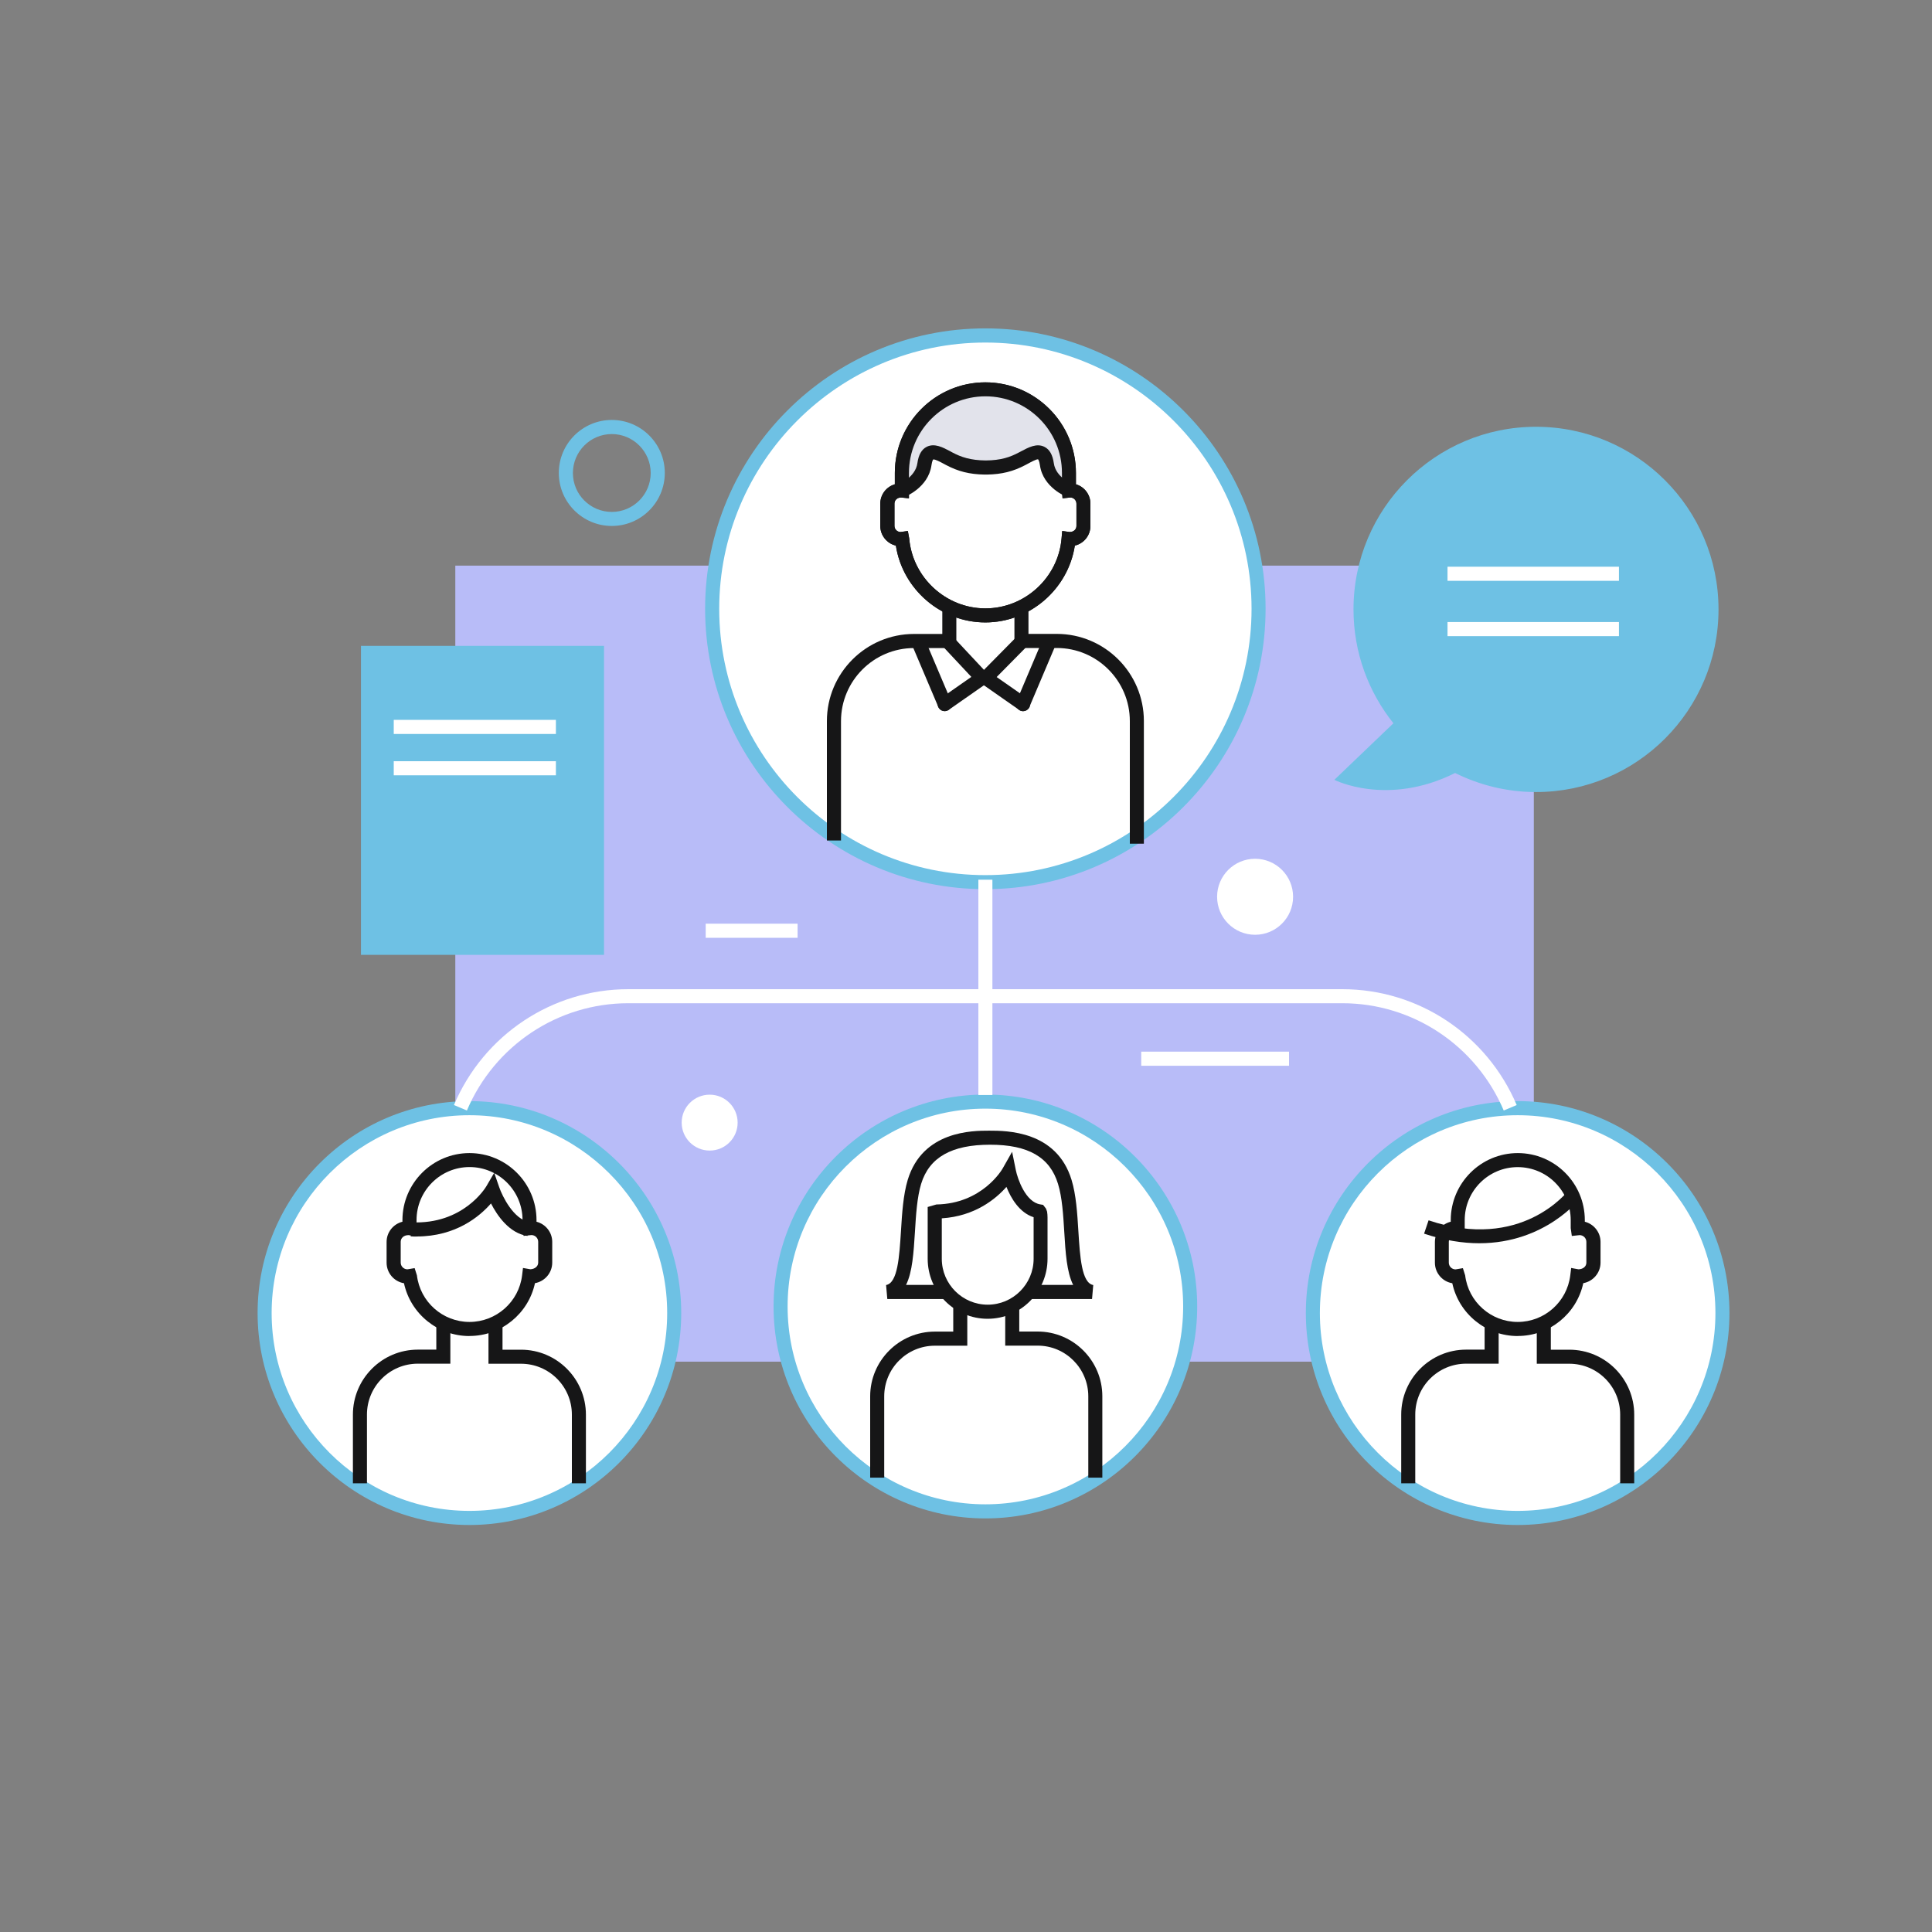 <svg xmlns="http://www.w3.org/2000/svg" id="Layer_1" data-name="Layer 1" viewBox="0 0 300 300"><rect x="0" y="0" width="300" height="300" fill="#808080" stroke="none"/><defs><style>      .cls-1 {        fill: #6ec1e4;      }      .cls-1, .cls-2, .cls-3, .cls-4, .cls-5 {        stroke-width: 0px;      }      .cls-2 {        fill: #161617;      }      .cls-3 {        fill: #b8bcf8;      }      .cls-4 {        fill: #fff;      }      .cls-5 {        fill: #e2e3eb;      }    </style></defs><rect class="cls-3" x="70.7" y="87.83" width="167.47" height="123.61"></rect><g><path class="cls-4" d="M41.09,203.89c0-17.57,14.24-31.81,31.8-31.81s31.8,14.24,31.8,31.81-14.24,31.81-31.8,31.81-31.8-14.24-31.8-31.81Z"></path><path class="cls-1" d="M72.89,236.8c-18.13,0-32.89-14.76-32.89-32.91s14.76-32.91,32.89-32.91,32.89,14.76,32.89,32.91-14.75,32.91-32.89,32.91ZM72.89,173.17c-16.93,0-30.71,13.78-30.71,30.72s13.77,30.72,30.71,30.72,30.71-13.78,30.71-30.72-13.77-30.72-30.71-30.72Z"></path><g><path class="cls-4" d="M82.52,190.71c-.1,0-.2,0-.29.02v-1.25c0-5.15-4.17-9.33-9.32-9.33s-9.32,4.18-9.32,9.33v1.26c-.1-.01-.21-.02-.32-.02-1.19,0-2.15.96-2.15,2.14v3.22c0,1.18.96,2.14,2.15,2.14.13,0,.26-.01.39-.04.56,4.61,4.49,8.19,9.25,8.19s8.69-3.57,9.25-8.19c.12.02.24.03.36.03,1.18,0,2.14-.96,2.14-2.14v-3.22c0-1.18-.96-2.14-2.14-2.14Z"></path><path class="cls-2" d="M72.9,207.46c-4.93,0-9.15-3.46-10.17-8.2-1.53-.25-2.7-1.59-2.7-3.19v-3.22c0-1.52,1.05-2.79,2.46-3.14v-.24c0-5.74,4.67-10.42,10.41-10.42s10.41,4.67,10.41,10.42v.24c1.4.36,2.44,1.63,2.44,3.13v3.22c0,1.59-1.16,2.92-2.68,3.19-1.02,4.74-5.24,8.2-10.17,8.2ZM64.39,196.93l.35,1.11c.5,4.12,4.01,7.23,8.16,7.23s7.67-3.11,8.17-7.23l.14-1.15,1.14.2c.71-.03,1.22-.46,1.22-1.04v-3.22c0-.58-.47-1.05-1.05-1.05l-1.21.13-.17-1.21v-1.25c0-4.54-3.69-8.23-8.23-8.23s-8.23,3.69-8.23,8.23v2.52l-1.25-.18c-.74,0-1.21.46-1.21,1.04v3.22c0,.58.47,1.05,1.05,1.05l1.13-.19Z"></path><path class="cls-2" d="M90.98,230.33h-2.18v-10.67c0-4.36-3.54-7.9-7.9-7.9h-5.05v-6.23h2.18v4.05h2.87c5.56,0,10.08,4.53,10.08,10.09v10.67Z"></path><path class="cls-2" d="M56.98,230.33h-2.18v-10.67c0-5.56,4.52-10.09,10.08-10.09h2.87v-4.05h2.18v6.23h-5.05c-4.36,0-7.9,3.54-7.9,7.9v10.67Z"></path><path class="cls-2" d="M64.7,192.01c-.31,0-.62,0-.93-.03l.11-2.18c8.04.38,11.52-5.38,11.66-5.63l1.2-2.06.78,2.25c.47,1.37,2.24,5.02,4.71,5.4l-.33,2.16c-2.83-.43-4.69-3.16-5.66-5.05-1.74,2-5.44,5.13-11.54,5.13Z"></path></g></g><path class="cls-4" d="M110.59,94.54c0-23.44,18.99-42.45,42.42-42.45s42.42,19,42.42,42.45-18.99,42.44-42.42,42.44-42.42-19-42.42-42.44Z"></path><path class="cls-1" d="M153.01,138.07c-23.99,0-43.52-19.53-43.52-43.54s19.52-43.54,43.52-43.54,43.51,19.53,43.51,43.54-19.52,43.54-43.51,43.54ZM153.01,53.19c-22.79,0-41.33,18.55-41.33,41.35s18.54,41.35,41.33,41.35,41.33-18.55,41.33-41.35-18.54-41.35-41.33-41.35Z"></path><g><g><path class="cls-4" d="M121.21,202.87c0-17.57,14.24-31.81,31.8-31.81s31.8,14.24,31.8,31.81-14.24,31.82-31.8,31.82-31.8-14.24-31.8-31.82Z"></path><path class="cls-1" d="M153.01,235.78c-18.14,0-32.89-14.76-32.89-32.91s14.76-32.91,32.89-32.91,32.89,14.76,32.89,32.91-14.75,32.91-32.89,32.91ZM153.01,172.15c-16.93,0-30.71,13.78-30.71,30.72s13.77,30.72,30.71,30.72,30.71-13.78,30.71-30.72-13.77-30.72-30.71-30.72Z"></path></g><g><path class="cls-2" d="M171.17,229.45h-2.18v-12.63c0-4.34-3.53-7.87-7.86-7.87h-5.04v-6.21h2.18v4.02h2.85c5.54,0,10.05,4.51,10.05,10.05v12.63Z"></path><path class="cls-2" d="M137.3,229.45h-2.18v-12.63c0-5.54,4.51-10.05,10.05-10.05h2.85v-4.02h2.18v6.21h-5.04c-4.34,0-7.86,3.53-7.86,7.87v12.63Z"></path><path class="cls-4" d="M145.15,188.22v7.24c0,4.54,3.68,8.22,8.22,8.22h0c4.54,0,8.22-3.68,8.22-8.22v-6.41c0-.33-.02-.45-.06-.77l-.13-.17c-3.59-.56-4.71-6.17-4.71-6.17,0,0-3.39,6.06-11.26,6.19l-.27.09Z"></path><path class="cls-2" d="M169.56,201.71h-9.49v-2.19h6.57c-1-1.98-1.19-5.04-1.38-8.21-.16-2.65-.33-5.39-.97-7.47-1.26-4.15-4.62-6.09-10.55-6.09s-9.44,1.93-10.71,6.09c-.63,2.08-.8,4.82-.96,7.47-.2,3.17-.39,6.23-1.38,8.21h6.34v2.19h-9.25l-.19-2.17c1.81-.32,2.06-4.41,2.31-8.36.17-2.77.35-5.64,1.05-7.97,2.32-7.64,10.09-7.64,12.64-7.64,2.7,0,10.47,0,12.8,7.64.71,2.32.89,5.19,1.06,7.97.25,3.95.5,8.04,2.31,8.36l-.19,2.17Z"></path><path class="cls-2" d="M153.36,204.78c-5.13,0-9.31-4.18-9.31-9.32v-8.04l1.35-.39c7.11-.12,10.2-5.41,10.32-5.64l1.44-2.54.58,2.86c.28,1.35,1.5,4.95,3.81,5.31l.42.07.45.58.17.47c.05.4.07.55.07.91v6.41c0,5.14-4.18,9.32-9.31,9.32ZM146.24,189.19v6.27c0,3.93,3.2,7.13,7.13,7.13s7.13-3.2,7.13-7.13v-6.45c-2.23-.72-3.53-2.98-4.22-4.71-1.66,1.88-4.9,4.55-10.03,4.88Z"></path></g></g><g><path class="cls-4" d="M166.19,76.15c-.07,0-.15,0-.21.01v-2.74c0-7.17-5.81-12.98-12.97-12.98s-12.97,5.81-12.97,12.98v2.74c-.07,0-.14-.01-.21-.01-1.13,0-2.05.92-2.05,2.05v3.46c0,1.13.92,2.04,2.05,2.04.09,0,.17,0,.26-.02.57,6.65,6.13,11.87,12.92,11.87s12.36-5.22,12.92-11.87c.09.01.17.02.26.02,1.13,0,2.04-.92,2.04-2.04v-3.46c0-1.13-.91-2.05-2.04-2.05Z"></path><path class="cls-2" d="M153.01,96.65c-6.93,0-12.86-5.17-13.9-11.93-1.38-.32-2.42-1.57-2.42-3.05v-3.46c0-1.43.96-2.63,2.26-3.01v-1.76c0-7.76,6.31-14.07,14.06-14.07s14.06,6.31,14.06,14.07v1.76c1.3.38,2.25,1.59,2.25,3.01v3.46c0,1.48-1.03,2.73-2.42,3.05-1.04,6.76-6.97,11.93-13.9,11.93ZM140.97,82.46l.21,1.14c.52,6.09,5.71,10.87,11.83,10.87s11.32-4.77,11.83-10.87l.1-1.15,1.14.16h.02c.63,0,1.05-.42,1.05-.94v-3.46c0-.53-.43-.96-.95-.96l-1.21.13-.09-1.21v-2.74c0-6.56-5.33-11.89-11.88-11.89s-11.88,5.33-11.88,11.89v3.95l-1.21-.13h-.01c-.61,0-1.03.42-1.03.95v3.46c0,.52.43.95.95.95l1.14-.16Z"></path><g><path class="cls-5" d="M153.94,60.6h-1.31c-6.71,0-12.16,6.03-12.16,13.46v2.14c.68-.34,3.01-1.69,3.35-4.41.4-3.19,2.21-1.88,3.82-.94,1.57.92,3.14,1.47,5.64,1.5,2.5-.03,4.07-.58,5.64-1.5,1.61-.94,3.42-2.26,3.82.94.34,2.72,2.66,4.07,3.35,4.41v-2.14c0-7.43-5.44-13.46-12.15-13.46Z"></path><path class="cls-5" d="M153.47,72.36c-.06,0-.12,0-.19,0s-.12,0-.18,0h.37Z"></path></g><path class="cls-2" d="M177.62,131.01h-2.18v-19.04c0-6.26-5.09-11.35-11.35-11.35h-6.57v-6.3h2.18v4.11h4.39c7.46,0,13.53,6.07,13.53,13.53v19.04Z"></path><path class="cls-2" d="M130.58,130.51h-2.18v-18.54c0-7.46,6.07-13.53,13.53-13.53h4.39v-4.11h2.18v6.3h-6.57c-6.25,0-11.34,5.09-11.34,11.35v18.54Z"></path><path class="cls-2" d="M153.01,96.65c-6.93,0-12.86-5.17-13.9-11.93-1.38-.32-2.42-1.57-2.42-3.05v-3.46c0-1.43.96-2.63,2.26-3.01v-1.76c0-7.76,6.31-14.07,14.06-14.07s14.06,6.31,14.06,14.07v1.76c1.3.38,2.25,1.59,2.25,3.01v3.46c0,1.48-1.03,2.73-2.42,3.05-1.04,6.76-6.97,11.93-13.9,11.93ZM140.97,82.46l.21,1.14c.52,6.09,5.71,10.87,11.83,10.87s11.32-4.77,11.83-10.87l.1-1.15,1.14.16h.02c.63,0,1.05-.42,1.05-.94v-3.46c0-.53-.43-.96-.95-.96l-1.21.13-.09-1.21v-2.74c0-6.56-5.33-11.89-11.88-11.89s-11.88,5.33-11.88,11.89v3.95l-1.21-.13h-.01c-.61,0-1.03.42-1.03.95v3.46c0,.52.43.95.95.95l1.14-.16Z"></path><g><path class="cls-2" d="M146.69,110.43c-.35,0-.68-.16-.9-.47-.35-.5-.22-1.17.27-1.52l4.77-3.33-4.36-4.66c-.41-.44-.39-1.13.05-1.54.44-.41,1.13-.39,1.54.05l5.22,5.58c.22.23.32.55.29.86-.03.32-.2.6-.46.78l-5.8,4.05c-.19.13-.41.2-.62.2Z"></path><path class="cls-2" d="M146.7,110.42c-.43,0-.83-.25-1.01-.67l-4.08-9.62c-.23-.56.02-1.2.58-1.43s1.2.02,1.43.58l4.08,9.62c.23.56-.02,1.2-.58,1.43-.14.06-.29.09-.43.09Z"></path><path class="cls-2" d="M158.87,110.43c-.22,0-.43-.06-.62-.2l-5.8-4.05c-.26-.19-.43-.48-.46-.8-.03-.32.09-.64.31-.87l5.51-5.58c.42-.43,1.12-.43,1.55-.01.43.43.43,1.12,0,1.55l-4.6,4.66,4.74,3.31c.49.35.62,1.02.27,1.52-.21.3-.55.47-.9.47Z"></path><path class="cls-2" d="M158.85,110.43c-.15,0-.29-.03-.43-.09-.55-.24-.81-.88-.58-1.43l4.08-9.63c.23-.56.88-.81,1.43-.58s.81.87.58,1.43l-4.08,9.63c-.18.41-.58.67-1,.67Z"></path></g><path class="cls-2" d="M140.35,77.19l-.77-2.04s2.56-1.01,2.87-3.22c.18-1.31.66-2.15,1.45-2.55,1.21-.61,2.52.09,3.68.71l.31.17c1.37.72,2.78,1.21,5.16,1.24,2.38-.02,3.79-.51,5.16-1.24l.31-.16c1.16-.62,2.46-1.33,3.67-.71.79.4,1.26,1.23,1.45,2.55.31,2.2,2.84,3.21,2.87,3.22l-.77,2.04c-.15-.06-3.77-1.46-4.26-4.96-.1-.73-.28-.9-.28-.91-.25-.07-1.15.44-1.64.7l-.32.17c-1.91,1.01-3.67,1.45-5.99,1.49h0s-.37,0-.37,0c-2.33-.04-4.09-.48-5.99-1.49l-.32-.17c-.49-.26-1.39-.76-1.67-.68,0,0-.16.19-.26.89-.49,3.5-4.1,4.9-4.26,4.96Z"></path></g><g><g><path class="cls-4" d="M203.86,203.89c0-17.57,14.24-31.81,31.8-31.81s31.8,14.24,31.8,31.81-14.24,31.81-31.8,31.81-31.8-14.24-31.8-31.81Z"></path><path class="cls-1" d="M235.66,236.8c-18.14,0-32.89-14.76-32.89-32.91s14.76-32.91,32.89-32.91,32.89,14.76,32.89,32.91-14.75,32.91-32.89,32.91ZM235.66,173.17c-16.93,0-30.71,13.78-30.71,30.72s13.78,30.72,30.71,30.72,30.71-13.78,30.71-30.72-13.77-30.72-30.71-30.72Z"></path><g><path class="cls-4" d="M245.29,190.71c-.1,0-.2,0-.29.02v-1.25c0-5.15-4.17-9.33-9.32-9.33s-9.32,4.18-9.32,9.33v1.26c-.11-.01-.21-.02-.32-.02-1.18,0-2.14.96-2.14,2.14v3.22c0,1.18.96,2.14,2.14,2.14.14,0,.26-.01.39-.04.56,4.61,4.49,8.19,9.25,8.19s8.69-3.57,9.25-8.19c.12.02.24.03.37.03,1.18,0,2.14-.96,2.14-2.14v-3.22c0-1.18-.96-2.14-2.14-2.14Z"></path><path class="cls-2" d="M235.68,207.46c-4.93,0-9.15-3.46-10.17-8.2-1.53-.25-2.7-1.59-2.7-3.19v-3.22c0-1.52,1.05-2.8,2.46-3.14v-.24c0-5.74,4.67-10.42,10.41-10.42s10.41,4.67,10.41,10.42v.24c1.4.36,2.44,1.63,2.44,3.13v3.22c0,1.59-1.16,2.92-2.68,3.19-1.02,4.74-5.24,8.2-10.17,8.2ZM227.16,196.93l.35,1.11c.5,4.12,4.01,7.23,8.16,7.23s7.66-3.11,8.16-7.23l.14-1.15,1.14.21c.74-.03,1.22-.46,1.22-1.04v-3.22c0-.58-.47-1.05-1.05-1.05l-1.21.13-.17-1.21v-1.25c0-4.54-3.69-8.23-8.23-8.23s-8.23,3.69-8.23,8.23v2.52l-1.25-.18c-.78-.03-1.22.46-1.22,1.04v3.22c0,.58.47,1.05,1.05,1.05l1.13-.19Z"></path><path class="cls-2" d="M253.76,230.33h-2.18v-10.67c0-4.36-3.54-7.9-7.9-7.9h-5.05v-6.23h2.18v4.05h2.87c5.56,0,10.08,4.53,10.08,10.09v10.67Z"></path><path class="cls-2" d="M219.76,230.33h-2.18v-10.67c0-5.56,4.52-10.09,10.08-10.09h2.87v-4.05h2.18v6.23h-5.05c-4.36,0-7.9,3.54-7.9,7.9v10.67Z"></path></g></g><path class="cls-2" d="M229.7,193.05c-2.56,0-5.41-.43-8.57-1.49l.7-2.07c14.35,4.86,21.55-4.4,21.85-4.8l1.75,1.31c-.07.09-5.42,7.05-15.73,7.05Z"></path></g><path class="cls-4" d="M233.5,172.44c-4.3-10.12-14.14-16.66-25.07-16.66h-110.86c-10.93,0-20.77,6.54-25.07,16.66l-2.01-.85c4.64-10.93,15.27-17.99,27.08-17.99h110.86c11.81,0,22.43,7.06,27.08,17.99l-2.01.85Z"></path><rect class="cls-4" x="151.92" y="136.6" width="2.18" height="33.43"></rect><g><path class="cls-1" d="M238.51,66.27c-15.65,0-28.34,12.7-28.34,28.36,0,6.69,2.33,12.83,6.2,17.68l-9.17,8.78s8.21,4.21,18.75-1.06c3.79,1.88,8.04,2.96,12.56,2.96,15.65,0,28.34-12.7,28.34-28.36s-12.69-28.36-28.34-28.36Z"></path><rect class="cls-4" x="224.77" y="88" width="26.62" height="2.19"></rect><rect class="cls-4" x="224.77" y="96.59" width="26.62" height="2.19"></rect></g><rect class="cls-1" x="56.05" y="100.29" width="37.74" height="47.98"></rect><rect class="cls-4" x="61.14" y="111.78" width="25.18" height="2.19"></rect><rect class="cls-4" x="61.14" y="118.2" width="25.18" height="2.19"></rect><path class="cls-4" d="M200.79,139.25c0,3.26-2.64,5.9-5.9,5.9s-5.9-2.64-5.9-5.9,2.64-5.9,5.9-5.9,5.9,2.64,5.9,5.9Z"></path><path class="cls-1" d="M95,81.67c-4.54,0-8.23-3.69-8.23-8.23s3.69-8.23,8.23-8.23,8.23,3.69,8.23,8.23-3.69,8.23-8.23,8.23ZM95,67.4c-3.33,0-6.04,2.71-6.04,6.05s2.71,6.04,6.04,6.04,6.04-2.71,6.04-6.04-2.71-6.05-6.04-6.05Z"></path><path class="cls-4" d="M114.54,174.32c0,2.4-1.94,4.34-4.34,4.34s-4.35-1.94-4.35-4.34,1.95-4.34,4.35-4.34,4.34,1.95,4.34,4.34Z"></path><rect class="cls-4" x="109.58" y="143.43" width="14.27" height="2.19"></rect><rect class="cls-4" x="177.21" y="163.3" width="22.95" height="2.19"></rect></svg>